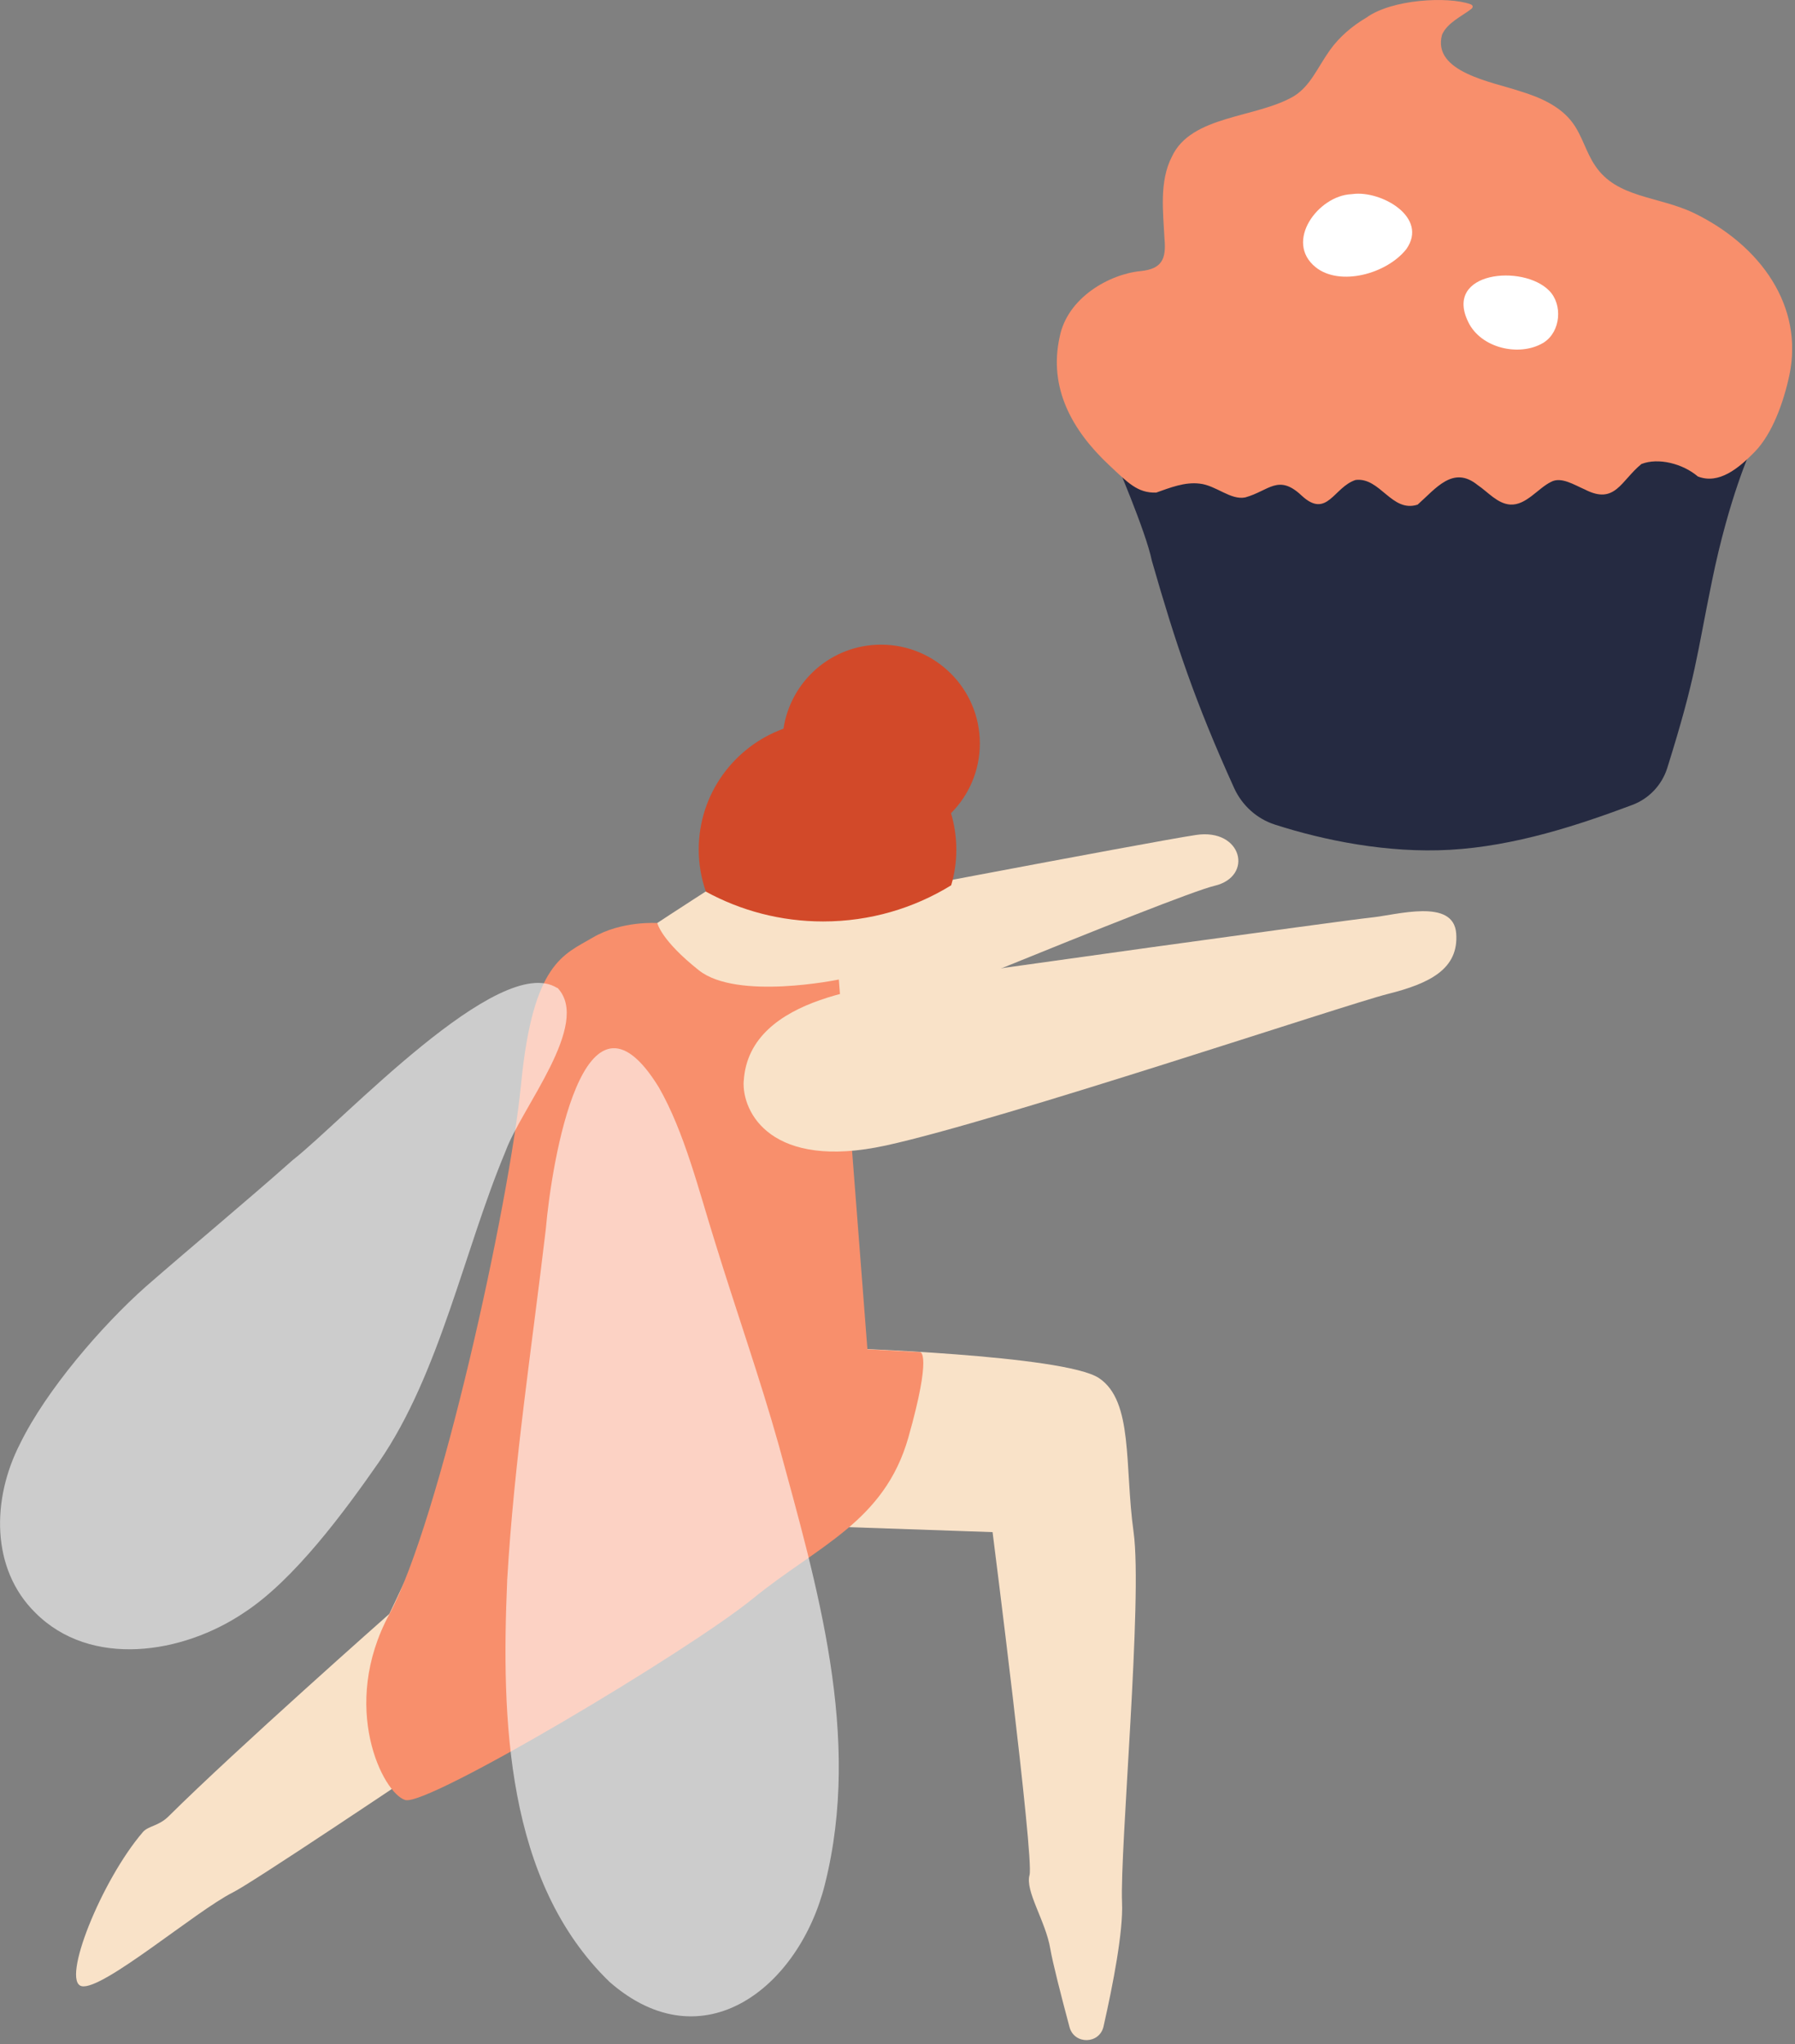 <svg width="216" height="246" viewBox="0 0 216 246" fill="none" xmlns="http://www.w3.org/2000/svg">
<rect x="0" y="0" width="216" height="246" fill="#808080" stroke="none"/>
<g clip-path="url(#clip0_157_781)">
<path d="M210.69 54.14C210.69 54.14 208.06 59.89 206.02 69.87C204.14 79.02 204.11 81.31 200.63 92.42C199.98 94.48 198.42 96.13 196.39 96.88C190.01 99.27 182.32 101.83 174.46 102.27C166.99 102.69 159.35 101.15 153.4 99.23C151.23 98.53 149.46 96.92 148.51 94.84C143.81 84.47 141.48 77.49 138.61 67.49C137.88 63.9 134.04 55.03 134.04 55.03C134.04 55.03 191.98 51.76 210.7 54.14H210.69Z" fill="#252A41"/>
<path d="M177.05 1.07C177.32 0.86 177.24 0.6 176.92 0.5C174.2 -0.46 167.49 -0.09 164.44 2.11C162.74 3.11 161.2 4.41 160.05 6.01C158.49 8.21 157.71 10.31 155.71 11.57C151.14 14.25 143.34 13.83 141.01 18.87C139.48 21.85 139.97 25.55 140.13 28.77C140.35 31.19 139.79 32.36 137.29 32.62C133.5 32.98 128.43 35.82 127.51 40.57C126.16 46.7 129.02 51.81 133.46 55.97C135.73 58.1 136.89 59.35 139.13 59.28C140.81 58.69 142.56 57.98 144.36 58.2C146.33 58.41 148.09 60.22 149.85 59.86C152.7 59.07 153.82 56.99 156.63 59.64C159.7 62.49 160.49 58.61 163.13 57.76C166.1 57.41 167.46 61.74 170.59 60.73C172.79 58.78 174.86 55.97 177.82 58.38C179.04 59.2 180.2 60.62 181.73 60.72C183.63 60.84 185.07 58.76 186.63 58C187.85 57.32 189.42 58.35 190.72 58.91C194.35 60.78 195.04 57.87 197.52 55.84C199.56 55.05 202.49 55.79 204.31 57.34C206.84 58.33 209.22 56.36 211.17 54.36C213.28 52.18 214.62 48.43 215.32 45.17C217.08 36.87 211.87 29.52 203.8 25.62C199.54 23.59 194.55 23.84 191.96 19.95C190.86 18.35 190.4 16.35 189.24 14.78C187.77 12.78 185.33 11.71 182.92 10.98C179.63 9.86 172.29 8.7 173.53 4.17C174.16 2.74 175.88 1.97 177.02 1.1L177.07 1.06L177.05 1.07Z" fill="#F88F6C"/>
<path d="M162.61 23.37C158.63 23.54 154.5 29.08 158.32 32.16C161.22 34.49 166.86 32.98 169.23 29.98C171.94 26.13 166.18 22.91 162.8 23.35L162.61 23.37Z" fill="white"/>
<path d="M185.81 41.19C187.8 39.89 188.07 36.65 186.42 34.98C183.27 31.76 173.7 32.67 176.68 38.75C178.19 41.9 182.8 42.96 185.67 41.28L185.82 41.19H185.81Z" fill="white"/>
<path d="M86.31 100.34C83.7 107.85 85.63 121.96 93.14 124.57C100.65 127.18 110.9 117.29 113.51 109.78C116.12 102.27 112.14 94.07 104.63 91.46C97.12 88.85 88.92 92.83 86.31 100.34Z" fill="#F9E2C8"/>
<path d="M88.57 104.95C88.57 104.95 73.27 114.68 71.05 116.63C68.83 118.58 64.65 145.28 62.98 154.73C61.31 164.19 46.85 194.22 46.85 194.22C46.85 194.22 28.35 210.57 20.29 218.58C19.08 219.78 17.84 219.72 17.19 220.48C12.18 226.32 7.33 238.47 9.83 239.02C12.33 239.58 23.59 229.96 28.04 227.73C32.49 225.5 94.24 183.51 94.24 183.51L119.44 184.38C119.44 184.38 124.45 223.69 123.89 225.64C123.33 227.59 125.84 231.2 126.39 234.54C126.66 236.14 127.69 240.18 128.7 243.95C129.27 246.07 132.3 246.02 132.79 243.88C133.95 238.76 135.17 232.42 135.02 228.98C134.74 222.58 137.52 192.35 136.41 184.38C135.3 176.41 136.41 168.62 132.24 165.84C128.07 163.06 100.94 162.22 100.94 162.22L97.2 126.12C97.2 126.12 141.42 107.71 146.15 106.6C150.88 105.49 149.49 99.65 143.93 100.48C138.37 101.31 94.7 109.66 94.7 109.66L88.58 104.93L88.57 104.95Z" fill="#F9E2C8"/>
<path d="M100.93 117.88C100.93 117.88 88.7 120.42 84.1 116.77C79.5 113.12 79.1 111.08 79.1 111.08C79.1 111.08 74.79 110.78 71.31 112.84C67.82 114.9 64.14 115.83 62.71 130.41C61.28 144.99 52.88 183.11 46.86 194.24C40.84 205.37 46.07 215.83 48.77 216.62C51.46 217.41 82.84 198.71 90.61 192.37C98.38 186.03 106.43 183.15 109.31 172.98C112.19 162.81 110.74 162.72 110.74 162.72L104.38 162.38L100.94 117.88H100.93Z" fill="#F88F6C"/>
<path d="M89.49 130.08C89.26 133.88 92.82 140.86 106.61 137.85C120.4 134.84 161.92 120.89 166.99 119.62C172.06 118.35 175.55 116.61 175.23 112.33C174.91 108.05 168.1 110.11 164.93 110.43C161.76 110.75 116.06 117.09 111.1 117.88C106.14 118.67 90.13 119.62 89.5 130.08H89.49Z" fill="#F9E2C8"/>
<path opacity="0.6" d="M67.04 118.89C60.09 114.54 41.2 134.94 35.22 139.61C29.45 144.73 23.4 149.73 17.55 154.83C12.24 159.54 5.55 167.32 2.42 173.73C-1 180.38 -1.12 188.78 4.24 194.07C10.91 200.78 21.98 199.06 29.37 194.07C35.42 190.13 41.51 181.83 45.62 175.92C52.94 165.27 55.83 150.5 60.83 138.56C62.73 133.31 71.15 123.26 67.12 118.92L67.05 118.87L67.04 118.89Z" fill="white"/>
<path opacity="0.6" d="M61.04 190.05C61.85 176.02 64.03 161.93 65.68 147.91C66.36 139.97 70.22 116.15 79.26 130.82C82.36 136.2 84.11 143.34 86.02 149.41C88.52 157.54 91.49 165.98 93.72 173.94C98.3 190.82 103.75 208.94 99.26 226.78C96.18 239.1 84.62 248.37 73.35 238.51C60.84 226.4 60.32 206.8 61.03 190.27V190.06L61.04 190.05Z" fill="white"/>
<path d="M94.28 87.69C95.14 81.97 100.06 77.58 106.02 77.58C112.58 77.58 117.91 82.9 117.91 89.47C117.91 92.75 116.58 95.71 114.44 97.86C114.85 99.25 115.08 100.72 115.08 102.24C115.08 103.76 114.86 105.18 114.46 106.54C109.97 109.3 104.7 110.89 99.05 110.89C93.94 110.89 89.13 109.59 84.94 107.3C84.39 105.71 84.08 104.01 84.08 102.24C84.08 95.54 88.34 89.85 94.29 87.69H94.28Z" fill="#D24929"/>
</g>
<defs>
<clipPath id="clip0_157_781">
<rect width="215.65" height="245.53" fill="white" transform="matrix(-1 0 0 1 215.65 0)"/>
</clipPath>
</defs>
</svg>
